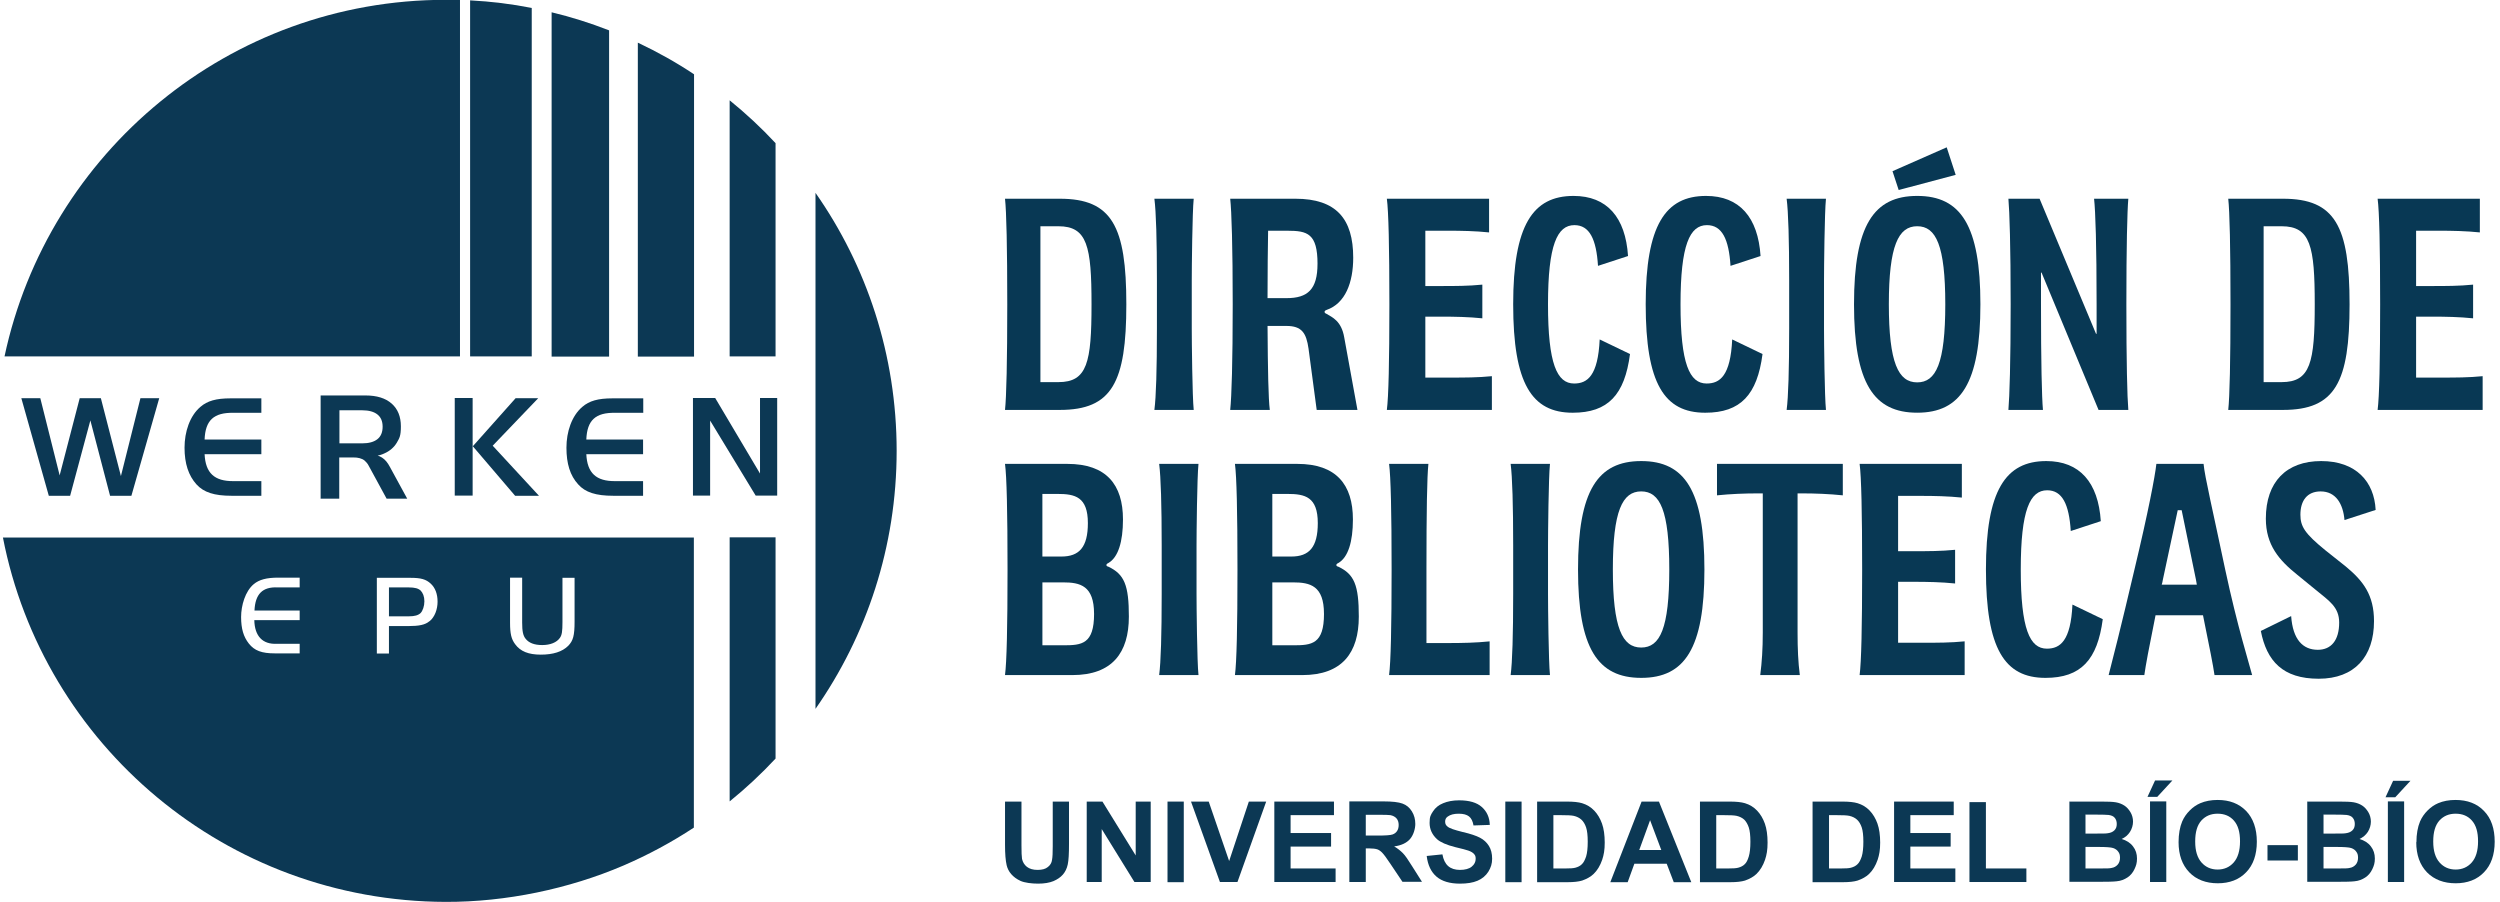 <?xml version="1.0" encoding="UTF-8"?>
<svg id="Capa_1" data-name="Capa 1" xmlns="http://www.w3.org/2000/svg" viewBox="0 0 1383.2 499.1">
  <defs>
    <style>
      .cls-1 {
        fill: #083854;
      }

      .cls-2 {
        fill: #0c3854;
      }
    </style>
  </defs>
  <g>
    <path class="cls-2" d="M254.5,0v197.2H2.5C26.5,84.5,126.7-.1,246.6-.1s5.3,0,7.9.1Z"/>
    <path class="cls-2" d="M294.2,4.4v192.8h-34.1V.2c11.6.6,23,2,34.1,4.2Z"/>
    <path class="cls-2" d="M337,16.8v180.5h-31.8V6.8c10.9,2.6,21.5,6,31.8,10Z"/>
    <path class="cls-2" d="M384,41.1v156.2h-31.1V23.6c10.8,5.1,21.2,10.9,31.1,17.5Z"/>
    <path class="cls-2" d="M429.1,79.2v118h-25.4V55.5c9,7.3,17.5,15.2,25.4,23.7Z"/>
    <path class="cls-2" d="M232.8,326.8c-1.3-1.2-3.1-1.8-6.8-1.8h-10.8v16h11c3.3,0,5.2-.6,6.5-1.8,1.2-1.3,2.1-3.8,2.1-6.5s-.8-4.6-2.1-6h0l.1.1ZM232.8,326.8c-1.3-1.2-3.1-1.8-6.8-1.8h-10.8v16h11c3.3,0,5.2-.6,6.5-1.8,1.2-1.3,2.1-3.8,2.1-6.5s-.8-4.6-2.1-6h0l.1.1ZM232.8,326.8c-1.3-1.2-3.1-1.8-6.8-1.8h-10.8v16h11c3.3,0,5.2-.6,6.5-1.8,1.2-1.3,2.1-3.8,2.1-6.5s-.8-4.6-2.1-6h0l.1.1ZM232.8,326.8c-1.3-1.2-3.1-1.8-6.8-1.8h-10.8v16h11c3.3,0,5.2-.6,6.5-1.8,1.2-1.3,2.1-3.8,2.1-6.5s-.8-4.6-2.1-6h0l.1.1ZM232.8,326.8c-1.3-1.2-3.1-1.8-6.8-1.8h-10.8v16h11c3.3,0,5.2-.6,6.5-1.8,1.2-1.3,2.1-3.8,2.1-6.5s-.8-4.6-2.1-6h0l.1.1Z"/>
    <path class="cls-2" d="M1.6,297.3c22.3,114.9,123.5,201.34,245,201.7,33.3.1,68.2-7.2,98.3-20.1,13.7-5.9,26.7-12.9,39-21v-160.5H1.6v-.1ZM165.8,325h-12.2c-8.4-.4-12.4,3.7-12.8,12.8h25v5.3h-25.1c.2,8.9,4.6,13.5,12.5,13.1h12.6v5.3h-13.8c-7.2,0-11.2-1.5-14.3-5.4-3-3.8-4.3-8.3-4.3-14.7s2.3-14.3,7-18.2c3-2.5,7.1-3.6,13.6-3.6h11.8v5.3h0v.1ZM237.6,343.7c-2.3,2-5.7,2.7-11.8,2.7h-10.6v15.2h-6.7v-41.9h18.6c5.8,0,8.6.8,11.2,3.2,2.5,2.3,3.8,5.7,3.8,10s-1.6,8.5-4.4,10.8h-.1ZM317.9,344c0,7.7-.8,10.5-3.5,13.3-3.3,3.3-8.4,4.9-15.2,4.9s-11.3-1.8-14.2-5.8c-2.1-2.8-2.8-5.8-2.8-11.9v-24.9h6.7v24.9c0,4.7.5,7.2,1.9,8.9,1.8,2.3,4.8,3.5,9.2,3.5s8-1.4,9.8-4c1.1-1.6,1.4-3.5,1.4-8.8v-24.4h6.7v24.4h0v-.1Z"/>
    <path class="cls-2" d="M429.1,297.3v122.4c-7.9,8.5-16.4,16.4-25.4,23.7v-146.1h25.4Z"/>
    <path class="cls-2" d="M496.1,249.4c0,53.1-16.6,102.3-44.9,142.8V106.7c28.3,40.4,44.9,89.7,44.9,142.8v-.1Z"/>
    <g>
      <path class="cls-2" d="M32.9,263.4l11.2-43.1h11.7l11.1,43.1,10.8-43.1h10.4l-15.4,54h-11.8l-10.9-41.7-11.2,41.7h-11.8l-15.2-54h10.5l10.8,43.1h-.2Z"/>
      <path class="cls-2" d="M144.6,228.4h-15.4c-10.9-.2-15.6,4.1-16,14.8h31.4v8.1h-31.4c.5,10.4,5.4,15,16,14.9h15.4v8.1h-16.5c-9.6,0-15.4-1.9-19.4-6.3-4.4-4.9-6.6-11.5-6.6-20.3s2.9-17.6,8.8-22.6c3.8-3.3,8.7-4.7,16.6-4.7h17.1v8.1h0v-.1Z"/>
      <path class="cls-2" d="M261.5,274.2h-9.9v-54h9.9v54ZM285.3,220.3h12.5l-25.2,26.3,25.6,27.7h-13.2l-23.4-27.4,23.6-26.5h0l.1-.1Z"/>
      <path class="cls-2" d="M355.8,228.4h-15.4c-10.9-.2-15.6,4.1-16,14.8h31.4v8.1h-31.4c.5,10.4,5.4,15,16,14.9h15.4v8.1h-16.5c-9.6,0-15.5-1.9-19.4-6.3-4.5-4.9-6.5-11.5-6.5-20.3s2.9-17.6,8.8-22.6c3.8-3.3,8.7-4.7,16.6-4.7h17.1v8.1h0l-.1-.1Z"/>
      <path class="cls-2" d="M392.9,274.2h-9.5v-54h12.3l24.8,41.8v-41.8h9.5v54h-11.9l-25.2-41.5v41.5h0Z"/>
      <path class="cls-2" d="M177.4,275.8v-57h24.8c6.3,0,11.1,1.5,14.5,4.5s5.1,7.2,5.1,12.6-.8,6.5-2.3,9.1c-1.5,2.5-3.8,4.5-6.7,5.8-2.9,1.4-6.4,2-10.6,2l.7-1.2h2.7c2.2,0,4.1.5,5.8,1.6s3.1,2.8,4.3,5.1l9.6,17.6h-11.4l-9.9-18.2c-.6-1.2-1.4-2.1-2.2-2.8s-1.7-1.1-2.8-1.4c-1-.3-2.2-.4-3.6-.4h-7.7v22.8h-10.4l.1-.1ZM187.8,245.3h12.6c3.7,0,6.5-.8,8.4-2.3s2.9-3.8,2.9-6.9-1-5.3-2.9-6.8-4.7-2.3-8.4-2.3h-12.6v18.4h0v-.1Z"/>
    </g>
  </g>
  <g>
    <path class="cls-2" d="M556.16,443.5h9v24.2c0,3.8.1,6.3.3,7.5.4,1.8,1.3,3.3,2.7,4.4s3.4,1.7,5.9,1.7,4.4-.5,5.7-1.6c1.3-1,2.1-2.3,2.3-3.9.3-1.5.4-4,.4-7.6v-24.7h9v23.4c0,5.4-.2,9.1-.7,11.4s-1.4,4.1-2.7,5.6-3.1,2.7-5.2,3.6c-2.2.9-5,1.4-8.5,1.4s-7.5-.5-9.7-1.5-3.9-2.3-5.2-3.8-2.1-3.2-2.5-4.9c-.6-2.6-.9-6.3-.9-11.3v-23.8h0l.1-.1Z"/>
    <polygon class="cls-2" points="628.36 443.5 628.36 473.3 609.96 443.5 601.26 443.5 601.26 488 609.56 488 609.56 458.7 627.66 488 636.66 488 636.66 443.5 628.36 443.5"/>
    <rect class="cls-2" x="645.96" y="443.5" width="9" height="44.6"/>
    <polygon class="cls-2" points="690.96 443.5 680.06 476.4 668.76 443.5 658.96 443.5 674.96 488 684.66 488 700.56 443.5 690.96 443.5"/>
    <polygon class="cls-2" points="705.06 443.5 705.06 488 738.96 488 738.96 480.5 714.06 480.5 714.06 468.4 736.46 468.4 736.46 460.9 714.06 460.9 714.06 451 738.06 451 738.06 443.5 705.06 443.5"/>
    <path class="cls-2" d="M746.56,488v-44.6h19c4.8,0,8.2.4,10.4,1.2,2.2.8,3.9,2.2,5.2,4.3s1.9,4.4,1.9,7-1,6.1-2.9,8.3-4.9,3.6-8.8,4.1c1.9,1.1,3.5,2.4,4.8,3.7s3,3.8,5.1,7.2l5.5,8.7h-10.8l-6.5-9.7c-2.3-3.5-3.9-5.6-4.8-6.5-.9-.9-1.8-1.5-2.7-1.8-1-.3-2.5-.5-4.5-.5h-1.8v18.6h-9.1ZM755.66,462.3h6.7c4.3,0,7-.2,8.1-.6s1.9-1,2.5-1.9.9-2,.9-3.4-.4-2.7-1.2-3.6-1.9-1.5-3.4-1.8c-.7-.1-2.9-.2-6.6-.2h-7v11.3h0v.2Z"/>
    <path class="cls-2" d="M789.26,473.6l8.8-.9c.5,2.9,1.6,5.1,3.2,6.5,1.6,1.4,3.8,2.1,6.5,2.1s5.1-.6,6.5-1.8c1.5-1.2,2.2-2.7,2.2-4.3s-.3-1.9-.9-2.7c-.6-.7-1.7-1.4-3.2-1.9-1.1-.4-3.4-1-7.2-1.9-4.8-1.2-8.2-2.7-10.1-4.4-2.7-2.5-4.1-5.5-4.1-9s.6-4.4,1.9-6.4c1.3-2,3.1-3.5,5.6-4.5,2.4-1,5.3-1.6,8.8-1.6,5.6,0,9.8,1.2,12.6,3.7s4.3,5.8,4.4,9.9l-9,.3c-.4-2.3-1.2-4-2.5-5s-3.1-1.5-5.7-1.5-4.6.5-6.1,1.6c-1,.7-1.4,1.6-1.4,2.8s.4,2,1.3,2.7c1.1,1,3.9,1.9,8.3,3,4.4,1,7.6,2.1,9.7,3.2,2.1,1.1,3.7,2.6,4.9,4.5s1.8,4.3,1.8,7.1-.7,4.9-2.1,7.2c-1.4,2.2-3.4,3.9-6,5s-5.8,1.6-9.7,1.6c-5.6,0-10-1.3-13-3.9s-4.8-6.4-5.4-11.4"/>
    <rect class="cls-2" x="832.86" y="443.5" width="9" height="44.6"/>
    <path class="cls-2" d="M850.46,443.5h16.4c3.7,0,6.5.3,8.5.9,2.6.8,4.8,2.1,6.7,4.1s3.3,4.4,4.3,7.2c1,2.8,1.5,6.4,1.5,10.5s-.5,6.8-1.4,9.5c-1.1,3.2-2.7,5.9-4.8,7.9-1.6,1.5-3.7,2.7-6.3,3.6-2,.6-4.7.9-8,.9h-16.9v-44.6h0ZM859.46,451v29.5h6.7c2.5,0,4.3-.1,5.4-.4,1.5-.4,2.7-1,3.6-1.9,1-.9,1.7-2.3,2.4-4.3.6-2,.9-4.7.9-8.2s-.3-6.1-.9-7.9c-.6-1.8-1.5-3.3-2.6-4.3s-2.5-1.7-4.2-2.1c-1.3-.3-3.7-.4-7.4-.4h-4,.1Z"/>
    <path class="cls-2" d="M912.96,453.8l6.2,16.5h-12.2l6-16.5ZM908.26,443.5l-17.3,44.6h9.6l3.7-10.2h17.9l3.9,10.2h9.7l-17.9-44.6h-9.6Z"/>
    <path class="cls-2" d="M940.56,443.5h16.4c3.7,0,6.5.3,8.5.9,2.6.8,4.8,2.1,6.7,4.1s3.3,4.4,4.3,7.2c1,2.8,1.5,6.4,1.5,10.5s-.5,6.8-1.4,9.5c-1.1,3.2-2.7,5.9-4.8,7.9-1.6,1.5-3.7,2.7-6.3,3.6-2,.6-4.6.9-8,.9h-16.9v-44.6h0ZM949.56,451v29.5h6.7c2.5,0,4.3-.1,5.4-.4,1.5-.4,2.7-1,3.6-1.9,1-.9,1.7-2.3,2.3-4.3s.9-4.7.9-8.2-.3-6.1-.9-7.9c-.6-1.8-1.5-3.3-2.5-4.3-1.1-1-2.5-1.7-4.2-2.1-1.3-.3-3.7-.4-7.4-.4h-4,.1Z"/>
    <path class="cls-2" d="M1002.86,443.5h16.4c3.7,0,6.5.3,8.5.9,2.6.8,4.8,2.1,6.7,4.1s3.3,4.4,4.3,7.2c1,2.8,1.5,6.4,1.5,10.5s-.5,6.8-1.4,9.5c-1.1,3.2-2.7,5.9-4.8,7.9-1.6,1.5-3.7,2.7-6.3,3.6-2,.6-4.6.9-8,.9h-16.9v-44.6h0ZM1011.96,451v29.5h6.7c2.5,0,4.3-.1,5.4-.4,1.5-.4,2.7-1,3.6-1.9,1-.9,1.7-2.3,2.4-4.3.6-2,.9-4.7.9-8.2s-.3-6.1-.9-7.9-1.5-3.3-2.6-4.3-2.5-1.7-4.2-2.1c-1.3-.3-3.7-.4-7.4-.4h-4,.1Z"/>
    <polygon class="cls-2" points="1047.96 443.5 1047.96 488 1081.86 488 1081.86 480.5 1056.96 480.5 1056.96 468.4 1079.26 468.4 1079.26 460.9 1056.96 460.9 1056.96 451 1080.96 451 1080.96 443.5 1047.96 443.5"/>
    <polygon class="cls-2" points="1089.66 443.8 1089.66 488 1121.16 488 1121.16 480.5 1098.76 480.5 1098.76 443.8 1089.66 443.8"/>
    <path class="cls-2" d="M1144.86,443.5h17.9c3.5,0,6.2.1,7.9.4,1.7.3,3.3.9,4.7,1.8,1.4.9,2.5,2.2,3.4,3.7s1.4,3.3,1.4,5.2-.6,4-1.7,5.7-2.6,3-4.6,3.9c2.7.8,4.8,2.1,6.3,4.1,1.5,1.9,2.2,4.2,2.2,6.7s-.5,4-1.4,5.9-2.2,3.5-3.9,4.6-3.6,1.9-6,2.1c-1.5.2-5.1.3-10.9.3h-15.2v-44.6h0l-.1.2ZM1153.86,450.9v10.3h5.9c3.5,0,5.7,0,6.5-.2,1.5-.2,2.7-.7,3.6-1.6s1.3-2,1.3-3.5-.4-2.5-1.1-3.4-1.9-1.4-3.4-1.6c-.9-.1-3.5-.2-7.7-.2h-5.2l.1.2ZM1153.86,468.5v12h8.3c3.2,0,5.3,0,6.2-.3,1.3-.2,2.4-.8,3.3-1.8.8-.9,1.3-2.2,1.3-3.8s-.3-2.5-1-3.4c-.6-.9-1.6-1.6-2.8-2-1.2-.4-3.9-.6-8-.6h-7.3v-.1Z"/>
    <path class="cls-2" d="M1189.56,488h9v-44.6h-9v44.6ZM1192.36,431.8l-4.2,9.1h5.4l8.4-9.1h-9.6Z"/>
    <path class="cls-2" d="M1205.36,466c0-4.5.7-8.4,2-11.5,1-2.3,2.4-4.3,4.2-6.1,1.8-1.8,3.7-3.1,5.8-4,2.8-1.2,6-1.8,9.6-1.8,6.6,0,11.8,2,15.8,6.1,3.9,4.1,5.9,9.8,5.9,17s-2,12.9-5.9,16.9c-3.9,4.1-9.2,6.1-15.7,6.1s-11.9-2-15.8-6.1-5.9-9.6-5.9-16.7M1214.56,465.7c0,5.1,1.2,8.9,3.5,11.5s5.3,3.9,8.9,3.9,6.6-1.3,8.9-3.9,3.5-6.5,3.5-11.7-1.1-8.9-3.4-11.5c-2.2-2.5-5.2-3.8-9-3.8s-6.7,1.3-9,3.8c-2.3,2.6-3.4,6.4-3.4,11.5"/>
    <rect class="cls-2" x="1254.56" y="467.6" width="16.8" height="8.5"/>
    <path class="cls-2" d="M1276.46,443.5h17.9c3.5,0,6.2.1,7.9.4s3.3.9,4.7,1.8c1.4.9,2.5,2.2,3.4,3.7s1.4,3.3,1.4,5.2-.6,4-1.7,5.7-2.7,3-4.6,3.9c2.7.8,4.8,2.1,6.3,4.1,1.5,1.9,2.2,4.2,2.2,6.7s-.5,4-1.4,5.9-2.2,3.5-3.9,4.6-3.6,1.9-6,2.1c-1.5.2-5.1.3-10.9.3h-15.2v-44.6h0l-.1.2ZM1285.56,450.9v10.3h5.9c3.5,0,5.7,0,6.5-.2,1.5-.2,2.7-.7,3.6-1.6s1.3-2,1.3-3.5-.4-2.5-1.1-3.4-1.9-1.4-3.4-1.6c-.9-.1-3.5-.2-7.7-.2h-5.2l.1.2ZM1285.56,468.5v12h8.3c3.2,0,5.3,0,6.2-.3,1.3-.2,2.4-.8,3.3-1.8.8-.9,1.3-2.2,1.3-3.8s-.3-2.5-1-3.4c-.6-.9-1.6-1.6-2.8-2-1.2-.4-3.9-.6-8-.6h-7.3v-.1Z"/>
    <path class="cls-2" d="M1321.16,488h9v-44.6h-9v44.6ZM1324.06,432l-4.2,9.1h5.4l8.4-9.1h-9.6Z"/>
    <path class="cls-2" d="M1336.96,466c0-4.5.7-8.4,2-11.5,1-2.3,2.4-4.3,4.2-6.1,1.8-1.8,3.7-3.1,5.8-4,2.8-1.2,6-1.8,9.6-1.8,6.6,0,11.9,2,15.8,6.1,4,4.1,5.9,9.8,5.9,17s-2,12.9-5.9,16.9c-3.9,4.1-9.2,6.1-15.7,6.1s-11.9-2-15.9-6.1c-3.9-4.1-5.9-9.6-5.9-16.7M1346.26,465.7c0,5.1,1.2,8.9,3.5,11.5s5.3,3.9,8.9,3.9,6.6-1.3,8.9-3.9,3.5-6.5,3.5-11.7-1.1-8.9-3.4-11.5c-2.2-2.5-5.2-3.8-9-3.8s-6.7,1.3-9,3.8c-2.3,2.6-3.4,6.4-3.4,11.5"/>
  </g>
  <g>
    <path class="cls-1" d="M623.18,168.38c0,43.19-7.93,58.42-36.82,58.42h-30.31c.78-7.15,1.25-26.89,1.25-58.42s-.46-51.43-1.25-58.43h30.31c28.89,0,36.82,15.23,36.82,58.43M603.92,168.38c0-32.17-2.33-43.2-18.33-43.2h-9.95v86.24h9.95c16,0,18.33-10.88,18.33-43.04"/>
    <path class="cls-1" d="M640.1,181.89v-26.73c0-22.37-.46-37.91-1.4-45.21h21.76c-.78,7.3-1.08,38.69-1.08,45.21v26.73c0,6.67.31,37.76,1.08,44.9h-21.76c.94-7.14,1.4-22.37,1.4-44.9"/>
    <path class="cls-1" d="M751.03,226.79h-22.53l-4.51-33.87c-1.24-8.71-3.72-12.59-12.27-12.59h-10.41c.15,24.55.47,40.4,1.25,46.46h-21.91c.78-7.14,1.39-26.72,1.39-58.42s-.61-51.43-1.39-58.42h36.05c22.69,0,32.01,11.18,32.01,32.63,0,13.67-4.34,25.32-14.76,28.9-.78.31-1.09.62-1.09,1.08s.32.78,1.09,1.09c3.11,1.87,8.24,3.88,9.79,13.05l7.31,40.09ZM728.96,145.99c0-16.78-5.59-18.33-16.62-18.33h-10.72c-.16,9.63-.32,22.21-.32,37.29h10.56c11.66,0,17.09-4.82,17.09-18.96"/>
    <path class="cls-1" d="M825.43,208.15v18.64h-58.11c.93-7.15,1.4-26.57,1.4-58.42s-.47-51.43-1.4-58.43h56.56v18.65c-7.62-.79-15.23-.94-22.84-.94h-12.43v30.61h8.7c7.61,0,15.23,0,22.84-.78v18.64c-7.61-.78-15.23-.93-22.84-.93h-8.7v33.72h13.98c7.61,0,15.23,0,22.84-.78"/>
    <path class="cls-1" d="M837.21,168.38c0-43.82,10.88-59.98,33.4-59.98,18.49,0,28.75,11.81,30.15,33.25l-16.62,5.44c-.93-14.76-4.67-22.53-13.05-22.53-9.49,0-14.61,10.88-14.61,43.82s4.97,43.81,14.45,43.81c7.3,0,13.21-4.2,14.14-24.39l16.78,8.08c-2.95,22.53-12.12,32.47-31.7,32.47-22.69,0-32.94-16.16-32.94-59.97"/>
    <path class="cls-1" d="M910.53,168.38c0-43.82,10.88-59.98,33.4-59.98,18.49,0,28.75,11.81,30.15,33.25l-16.62,5.44c-.93-14.76-4.67-22.53-13.05-22.53-9.49,0-14.61,10.88-14.61,43.82s4.97,43.81,14.45,43.81c7.3,0,13.21-4.2,14.14-24.39l16.78,8.08c-2.95,22.53-12.12,32.47-31.7,32.47-22.69,0-32.94-16.16-32.94-59.97"/>
    <path class="cls-1" d="M989.91,181.89v-26.73c0-22.37-.46-37.91-1.4-45.21h21.76c-.78,7.3-1.08,38.69-1.08,45.21v26.73c0,6.67.31,37.76,1.08,44.9h-21.76c.94-7.14,1.4-22.37,1.4-44.9"/>
    <path class="cls-1" d="M1025.79,168.37c0-43.66,10.88-59.97,34.97-59.97s34.96,16.31,34.96,59.97-10.87,59.97-34.96,59.97-34.97-16.31-34.97-59.97M1076.29,168.37c0-32.63-5.13-43.2-15.54-43.2s-15.69,10.73-15.69,43.2,5.27,43.19,15.69,43.19,15.54-10.56,15.54-43.19M1077.07,81.51l4.97,15.23-31.54,8.39-3.42-10.41,29.99-13.21Z"/>
    <path class="cls-1" d="M1112.46,168.38c0-31.86-.62-51.43-1.25-58.43h17.25l31.23,74.74h.32v-16c0-32.94-.62-51.74-1.4-58.74h18.95c-.61,7-1.08,26.57-1.08,58.43s.47,51.27,1.08,58.42h-16.47l-31.54-75.98h-.31v17.09c0,33.09.46,51.74,1.08,58.89h-19.11c.62-7.15,1.25-26.57,1.25-58.42"/>
    <path class="cls-1" d="M1299.97,168.38c0,43.19-7.93,58.42-36.82,58.42h-30.31c.79-7.15,1.25-26.89,1.25-58.42s-.46-51.43-1.25-58.43h30.31c28.89,0,36.82,15.23,36.82,58.43M1280.7,168.38c0-32.17-2.33-43.2-18.33-43.2h-9.95v86.24h9.95c16,0,18.33-10.88,18.33-43.04"/>
    <path class="cls-1" d="M1373.6,208.15v18.64h-58.11c.93-7.15,1.4-26.57,1.4-58.42s-.47-51.43-1.4-58.43h56.56v18.65c-7.62-.79-15.23-.94-22.84-.94h-12.43v30.61h8.7c7.61,0,15.23,0,22.84-.78v18.64c-7.61-.78-15.23-.93-22.84-.93h-8.7v33.72h13.98c7.61,0,15.23,0,22.84-.78"/>
    <path class="cls-1" d="M624.58,341.19c0,19.89-9.16,32.32-31.24,32.32h-37.29c.94-7.15,1.4-26.42,1.4-58.42s-.46-51.43-1.4-58.43h34.51c21.59,0,30.76,11.49,30.76,30.77,0,12.27-2.65,20.98-8.09,24.08-.77.32-1.08.78-1.08,1.08,0,.48.32.78,1.08.94,8.87,4.2,11.35,10.26,11.35,27.66M576.73,273.28v34.64h10.55c9.8,0,14.62-5.12,14.62-18.49,0-14.6-7.16-16.15-16.79-16.15h-8.38ZM605.32,339.63c0-15.54-7.61-17.41-17.09-17.41h-11.49v34.81h11.65c10.1,0,16.94-.62,16.94-17.41"/>
    <path class="cls-1" d="M642.74,328.6v-26.73c0-22.37-.46-37.91-1.4-45.21h21.76c-.79,7.3-1.08,38.69-1.08,45.21v26.73c0,6.67.3,37.76,1.08,44.9h-21.76c.94-7.14,1.4-22.37,1.4-44.9"/>
    <path class="cls-1" d="M751.8,341.19c0,19.89-9.16,32.32-31.24,32.32h-37.29c.94-7.15,1.4-26.42,1.4-58.42s-.46-51.43-1.4-58.43h34.51c21.59,0,30.76,11.49,30.76,30.77,0,12.27-2.65,20.98-8.09,24.08-.77.32-1.08.78-1.08,1.08,0,.48.32.78,1.08.94,8.87,4.2,11.35,10.26,11.35,27.66M703.95,273.28v34.64h10.55c9.8,0,14.61-5.12,14.61-18.49,0-14.6-7.15-16.15-16.78-16.15h-8.38ZM732.53,339.63c0-15.54-7.61-17.41-17.09-17.41h-11.49v34.81h11.65c10.1,0,16.94-.62,16.94-17.41"/>
    <path class="cls-1" d="M824.18,354.86v18.64h-55.63c.94-7,1.4-26.57,1.4-58.42s-.46-51.28-1.4-58.43h21.76c-.77,7.15-1.08,26.58-1.08,58.43v40.71h12.12c7.61,0,15.23-.15,22.84-.93"/>
    <path class="cls-1" d="M837.21,328.6v-26.73c0-22.37-.46-37.91-1.4-45.21h21.76c-.79,7.3-1.08,38.69-1.08,45.21v26.73c0,6.67.3,37.76,1.08,44.9h-21.76c.94-7.14,1.4-22.37,1.4-44.9"/>
    <path class="cls-1" d="M873.09,315.08c0-43.66,10.88-59.98,34.97-59.98s34.96,16.32,34.96,59.98-10.87,59.97-34.96,59.97-34.97-16.32-34.97-59.97M923.58,315.08c0-32.63-5.13-43.2-15.53-43.2s-15.69,10.72-15.69,43.2,5.27,43.19,15.69,43.19,15.53-10.57,15.53-43.19"/>
    <path class="cls-1" d="M1019.58,274.06c-7.61-.78-15.23-1.08-22.84-1.08h-2.18v77.07c0,8.86.32,16.31,1.25,23.46h-21.9c.92-7.15,1.4-14.61,1.4-23.46v-77.07h-2.49c-7.62,0-15.23.31-22.84,1.08v-17.41h69.61v17.41Z"/>
    <path class="cls-1" d="M1087,354.86v18.64h-58.11c.93-7.15,1.4-26.57,1.4-58.42s-.47-51.43-1.4-58.43h56.56v18.65c-7.62-.78-15.23-.94-22.84-.94h-12.43v30.61h8.7c7.61,0,15.23,0,22.84-.78v18.64c-7.61-.78-15.23-.93-22.84-.93h-8.7v33.72h13.98c7.61,0,15.23,0,22.84-.78"/>
    <path class="cls-1" d="M1098.78,315.08c0-43.82,10.88-59.98,33.4-59.98,18.49,0,28.75,11.81,30.15,33.25l-16.62,5.44c-.93-14.76-4.67-22.53-13.05-22.53-9.49,0-14.61,10.88-14.61,43.82s4.97,43.81,14.45,43.81c7.3,0,13.21-4.2,14.14-24.39l16.78,8.08c-2.95,22.53-12.12,32.47-31.7,32.47-22.69,0-32.94-16.16-32.94-59.97"/>
    <path class="cls-1" d="M1218.88,340.4h-26.26c-3.72,18.34-5.44,27.66-6.21,33.1h-19.74c1.86-7.15,6.83-26.57,14.29-58.42,7.62-31.85,11.35-51.43,12.12-58.43h26.11c.62,7,5.28,26.58,11.96,58.43,6.83,31.85,13.05,51.27,14.91,58.42h-20.82c-.78-5.44-2.64-14.76-6.37-33.1M1215.46,323.47l-.46-2.64-7.93-38.54h-2.18l-8.24,38.54c-.15.92-.3,1.7-.61,2.64h19.42Z"/>
    <path class="cls-1" d="M1282.4,359.52c7.3,0,11.82-5.14,11.82-15.08,0-8.69-5.76-12.12-12.9-18.03l-10.26-8.38c-10.1-8.09-17.41-16.48-17.41-31.08,0-20.35,11.34-31.85,30.61-31.85s29.36,11.35,30.14,27.04l-17.24,5.59c-.77-9.01-4.82-15.84-13.2-15.84-7.46,0-11.19,5.12-11.19,12.89,0,6.54,2.48,10.42,13.68,19.57l11.35,9.02c9.78,8.08,15.69,15.84,15.69,30.3,0,19.58-10.73,31.86-30.61,31.86s-28.75-9.8-32.01-26.43l16.78-8.23c.92,13.05,6.52,18.65,14.75,18.65"/>
  </g>
</svg>